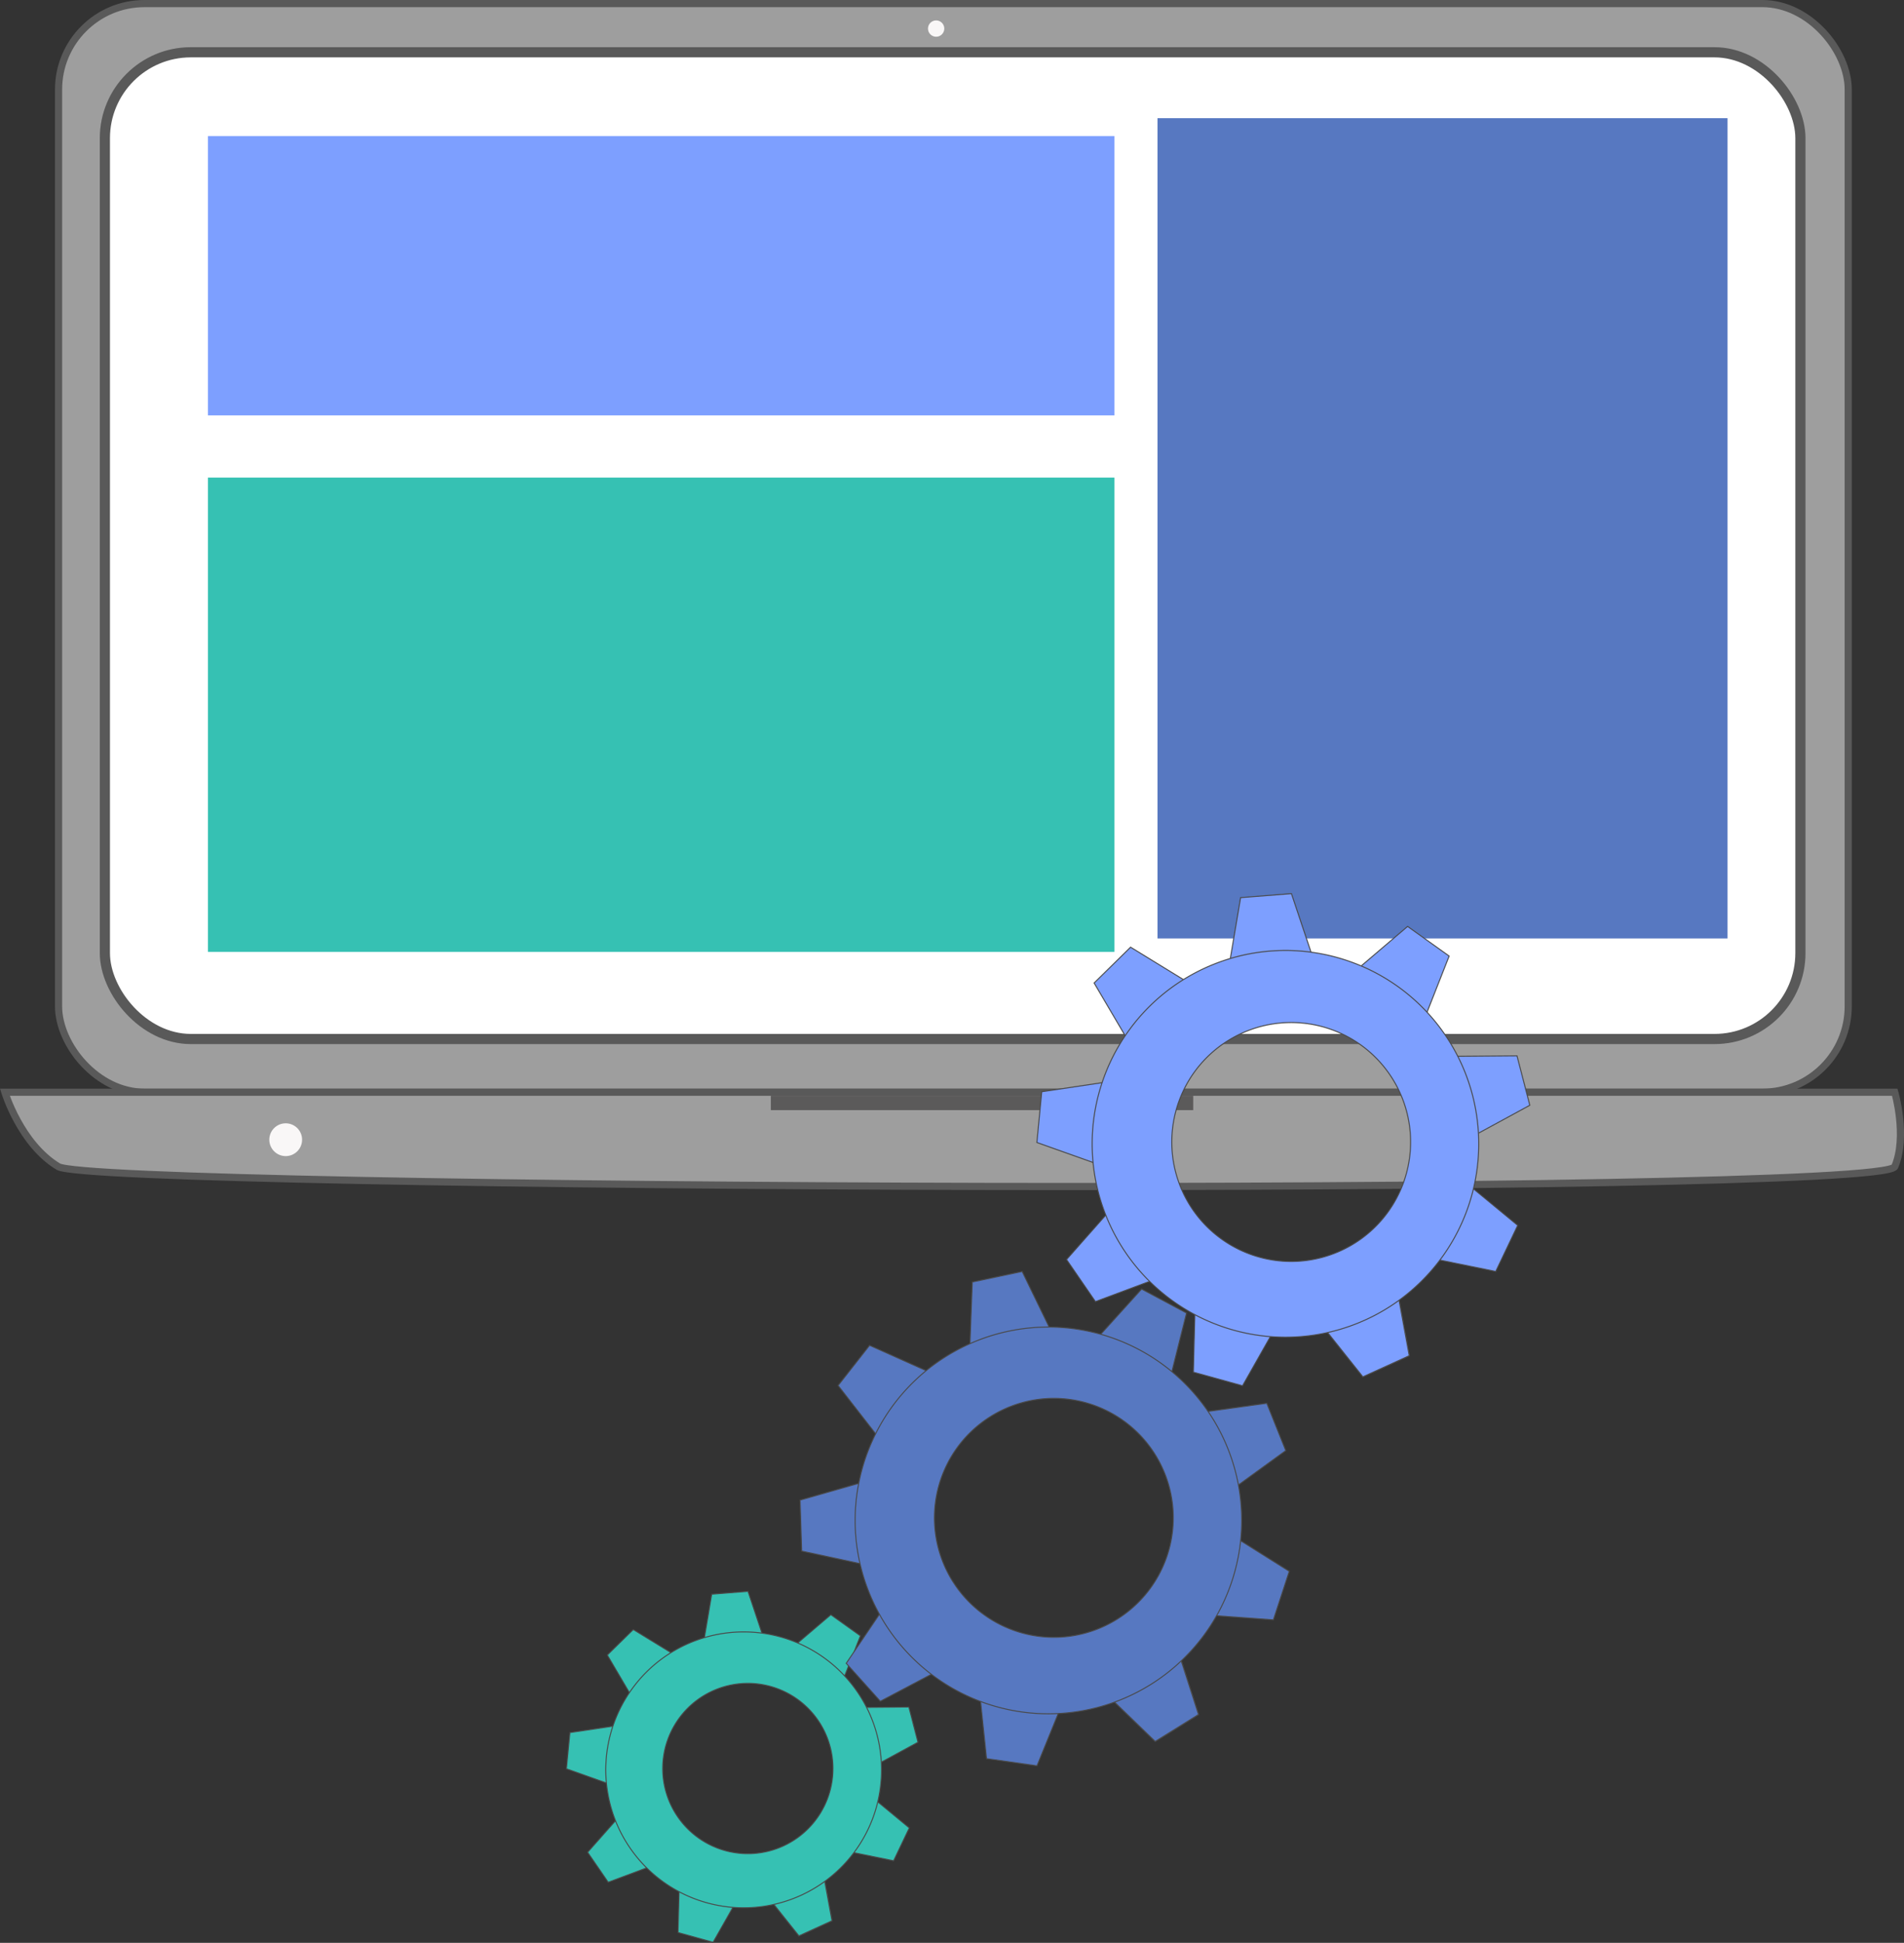 <svg id="Layer_1" data-name="Layer 1" xmlns="http://www.w3.org/2000/svg" viewBox="0 0 265.97 271.27"><rect x="0" y="0" width="265.97" height="271.27" fill="#333333" stroke="none"/><defs><style>.cls-1,.cls-4{fill:#f9f7f7;}.cls-1{stroke:#9e9e9e;}.cls-1,.cls-10,.cls-11,.cls-12,.cls-2,.cls-3,.cls-6{stroke-miterlimit:10;}.cls-1,.cls-3{stroke-width:1.42px;}.cls-2{fill:#9e9e9e;}.cls-2,.cls-3{stroke:#595959;}.cls-3{fill:#fff;}.cls-5{fill:#5b5a5a;}.cls-6{fill:none;stroke:#fff;}.cls-11,.cls-7{fill:#7d9fff;}.cls-10,.cls-8{fill:#36c1b3;}.cls-12,.cls-9{fill:#5778c1;}.cls-10,.cls-11,.cls-12{stroke:#494949;stroke-width:0.14px;}</style></defs><circle class="cls-1" cx="49.91" cy="158.13" r="2.29"/><rect class="cls-2" x="8.18" y="0.5" width="250" height="152" rx="12" ry="12"/><rect class="cls-3" x="14.65" y="7.3" width="236.85" height="137.77" rx="12" ry="12"/><path class="cls-2" d="M34,174.5H298s1.79,6.18,0,10.39-251.26,3.16-256.53,0S34,174.5,34,174.5Z" transform="translate(-33.32 -22)"/><circle class="cls-4" cx="39.91" cy="159.13" r="2.29"/><circle class="cls-4" cx="130.77" cy="3.99" r="1.14"/><rect class="cls-5" x="107.68" y="153" width="59" height="2"/><path class="cls-6" d="M119,276.78" transform="translate(-33.32 -22)"/><path class="cls-6" d="M73.63,269.07" transform="translate(-33.32 -22)"/><rect class="cls-7" x="29.05" y="19" width="126.63" height="39"/><rect class="cls-8" x="29.05" y="66.68" width="126.63" height="66.23"/><rect class="cls-9" x="161.69" y="16.5" width="79.63" height="114.53"/><polygon class="cls-10" points="107.25 264.84 114.96 261.33 116.22 268.19 111.6 270.3 107.25 264.84"/><polygon class="cls-10" points="117.99 258.42 121.64 250.77 127.02 255.22 124.83 259.81 117.99 258.42"/><polygon class="cls-10" points="122.09 246.6 119.97 238.4 126.96 238.34 128.23 243.26 122.09 246.6"/><polygon class="cls-10" points="117.64 234.9 110.74 229.98 116.06 225.45 120.19 228.4 117.64 234.9"/><polygon class="cls-10" points="106.7 228.81 98.26 229.47 99.42 222.59 104.49 222.19 106.7 228.81"/><polygon class="cls-10" points="94.42 231.17 88.37 237.1 84.83 231.08 88.46 227.52 94.42 231.17"/><polygon class="cls-10" points="86.52 240.88 85.7 249.31 79.12 246.97 79.61 241.91 86.52 240.88"/><polygon class="cls-10" points="86.71 253.39 91.5 260.37 84.96 262.81 82.08 258.62 86.71 253.39"/><polygon class="cls-10" points="94.89 262.85 103.06 265.12 99.61 271.19 94.71 269.83 94.89 262.85"/><polygon class="cls-10" points="107.25 264.84 114.96 261.33 116.22 268.19 111.6 270.3 107.25 264.84"/><path class="cls-10" d="M154.67,261a19.26,19.26,0,1,0-9.35,25.58A19.26,19.26,0,0,0,154.67,261ZM127,273.93a11.89,11.89,0,1,1,15.8,5.78A11.89,11.89,0,0,1,127,273.93Z" transform="translate(-33.32 -22)"/><polygon class="cls-11" points="184.28 184.58 195.09 179.66 196.86 189.29 190.38 192.24 184.28 184.58"/><polygon class="cls-11" points="199.34 175.58 204.46 164.86 212.01 171.09 208.94 177.53 199.34 175.58"/><polygon class="cls-11" points="205.09 159 202.12 147.5 211.91 147.42 213.7 154.32 205.09 159"/><polygon class="cls-11" points="198.84 142.6 189.17 135.7 196.63 129.35 202.43 133.49 198.84 142.6"/><polygon class="cls-11" points="183.51 134.06 171.67 134.99 173.3 125.33 180.4 124.77 183.51 134.06"/><polygon class="cls-11" points="166.28 137.37 157.81 145.69 152.84 137.25 157.93 132.25 166.28 137.37"/><polygon class="cls-11" points="155.21 150.98 154.06 162.8 144.84 159.52 145.52 152.43 155.21 150.98"/><polygon class="cls-11" points="155.47 168.52 162.2 178.31 153.02 181.74 148.98 175.86 155.47 168.52"/><polygon class="cls-11" points="166.95 181.79 178.4 184.97 173.57 193.49 166.7 191.59 166.95 181.79"/><polygon class="cls-11" points="184.28 184.58 195.09 179.66 196.86 189.29 190.38 192.24 184.28 184.58"/><path class="cls-11" d="M237.37,170.33a27,27,0,1,0-13.12,35.87A27,27,0,0,0,237.37,170.33Zm-38.81,18.15a16.68,16.68,0,1,1,22.15,8.1A16.68,16.68,0,0,1,198.56,188.48Z" transform="translate(-33.32 -22)"/><polygon class="cls-12" points="154.33 236.34 164.42 230.06 167.42 239.39 161.37 243.15 154.33 236.34"/><polygon class="cls-12" points="168.11 225.47 171.81 214.18 180.1 219.39 177.88 226.17 168.11 225.47"/><polygon class="cls-12" points="171.68 208.29 167.25 197.27 176.96 195.93 179.61 202.54 171.68 208.29"/><polygon class="cls-12" points="163.37 192.84 152.9 187.24 159.47 179.98 165.75 183.33 163.37 192.84"/><polygon class="cls-12" points="147.07 186.34 135.45 188.78 135.82 179 142.79 177.53 147.07 186.34"/><polygon class="cls-12" points="130.41 191.84 123.08 201.18 117.07 193.45 121.47 187.84 130.41 191.84"/><polygon class="cls-12" points="121.18 206.76 121.57 218.63 111.99 216.57 111.76 209.45 121.18 206.76"/><polygon class="cls-12" points="123.7 224.12 131.63 232.97 122.97 237.54 118.21 232.24 123.7 224.12"/><polygon class="cls-12" points="136.79 235.81 148.55 237.48 144.86 246.55 137.81 245.55 136.79 235.81"/><polygon class="cls-12" points="154.33 236.34 164.42 230.06 167.42 239.39 161.37 243.15 154.33 236.34"/><path class="cls-12" d="M202.59,219.85a27,27,0,1,0-8.39,37.26A27,27,0,0,0,202.59,219.85Zm-36.15,23a16.68,16.68,0,1,1,23,5.18A16.68,16.68,0,0,1,166.44,242.84Z" transform="translate(-33.32 -22)"/></svg>